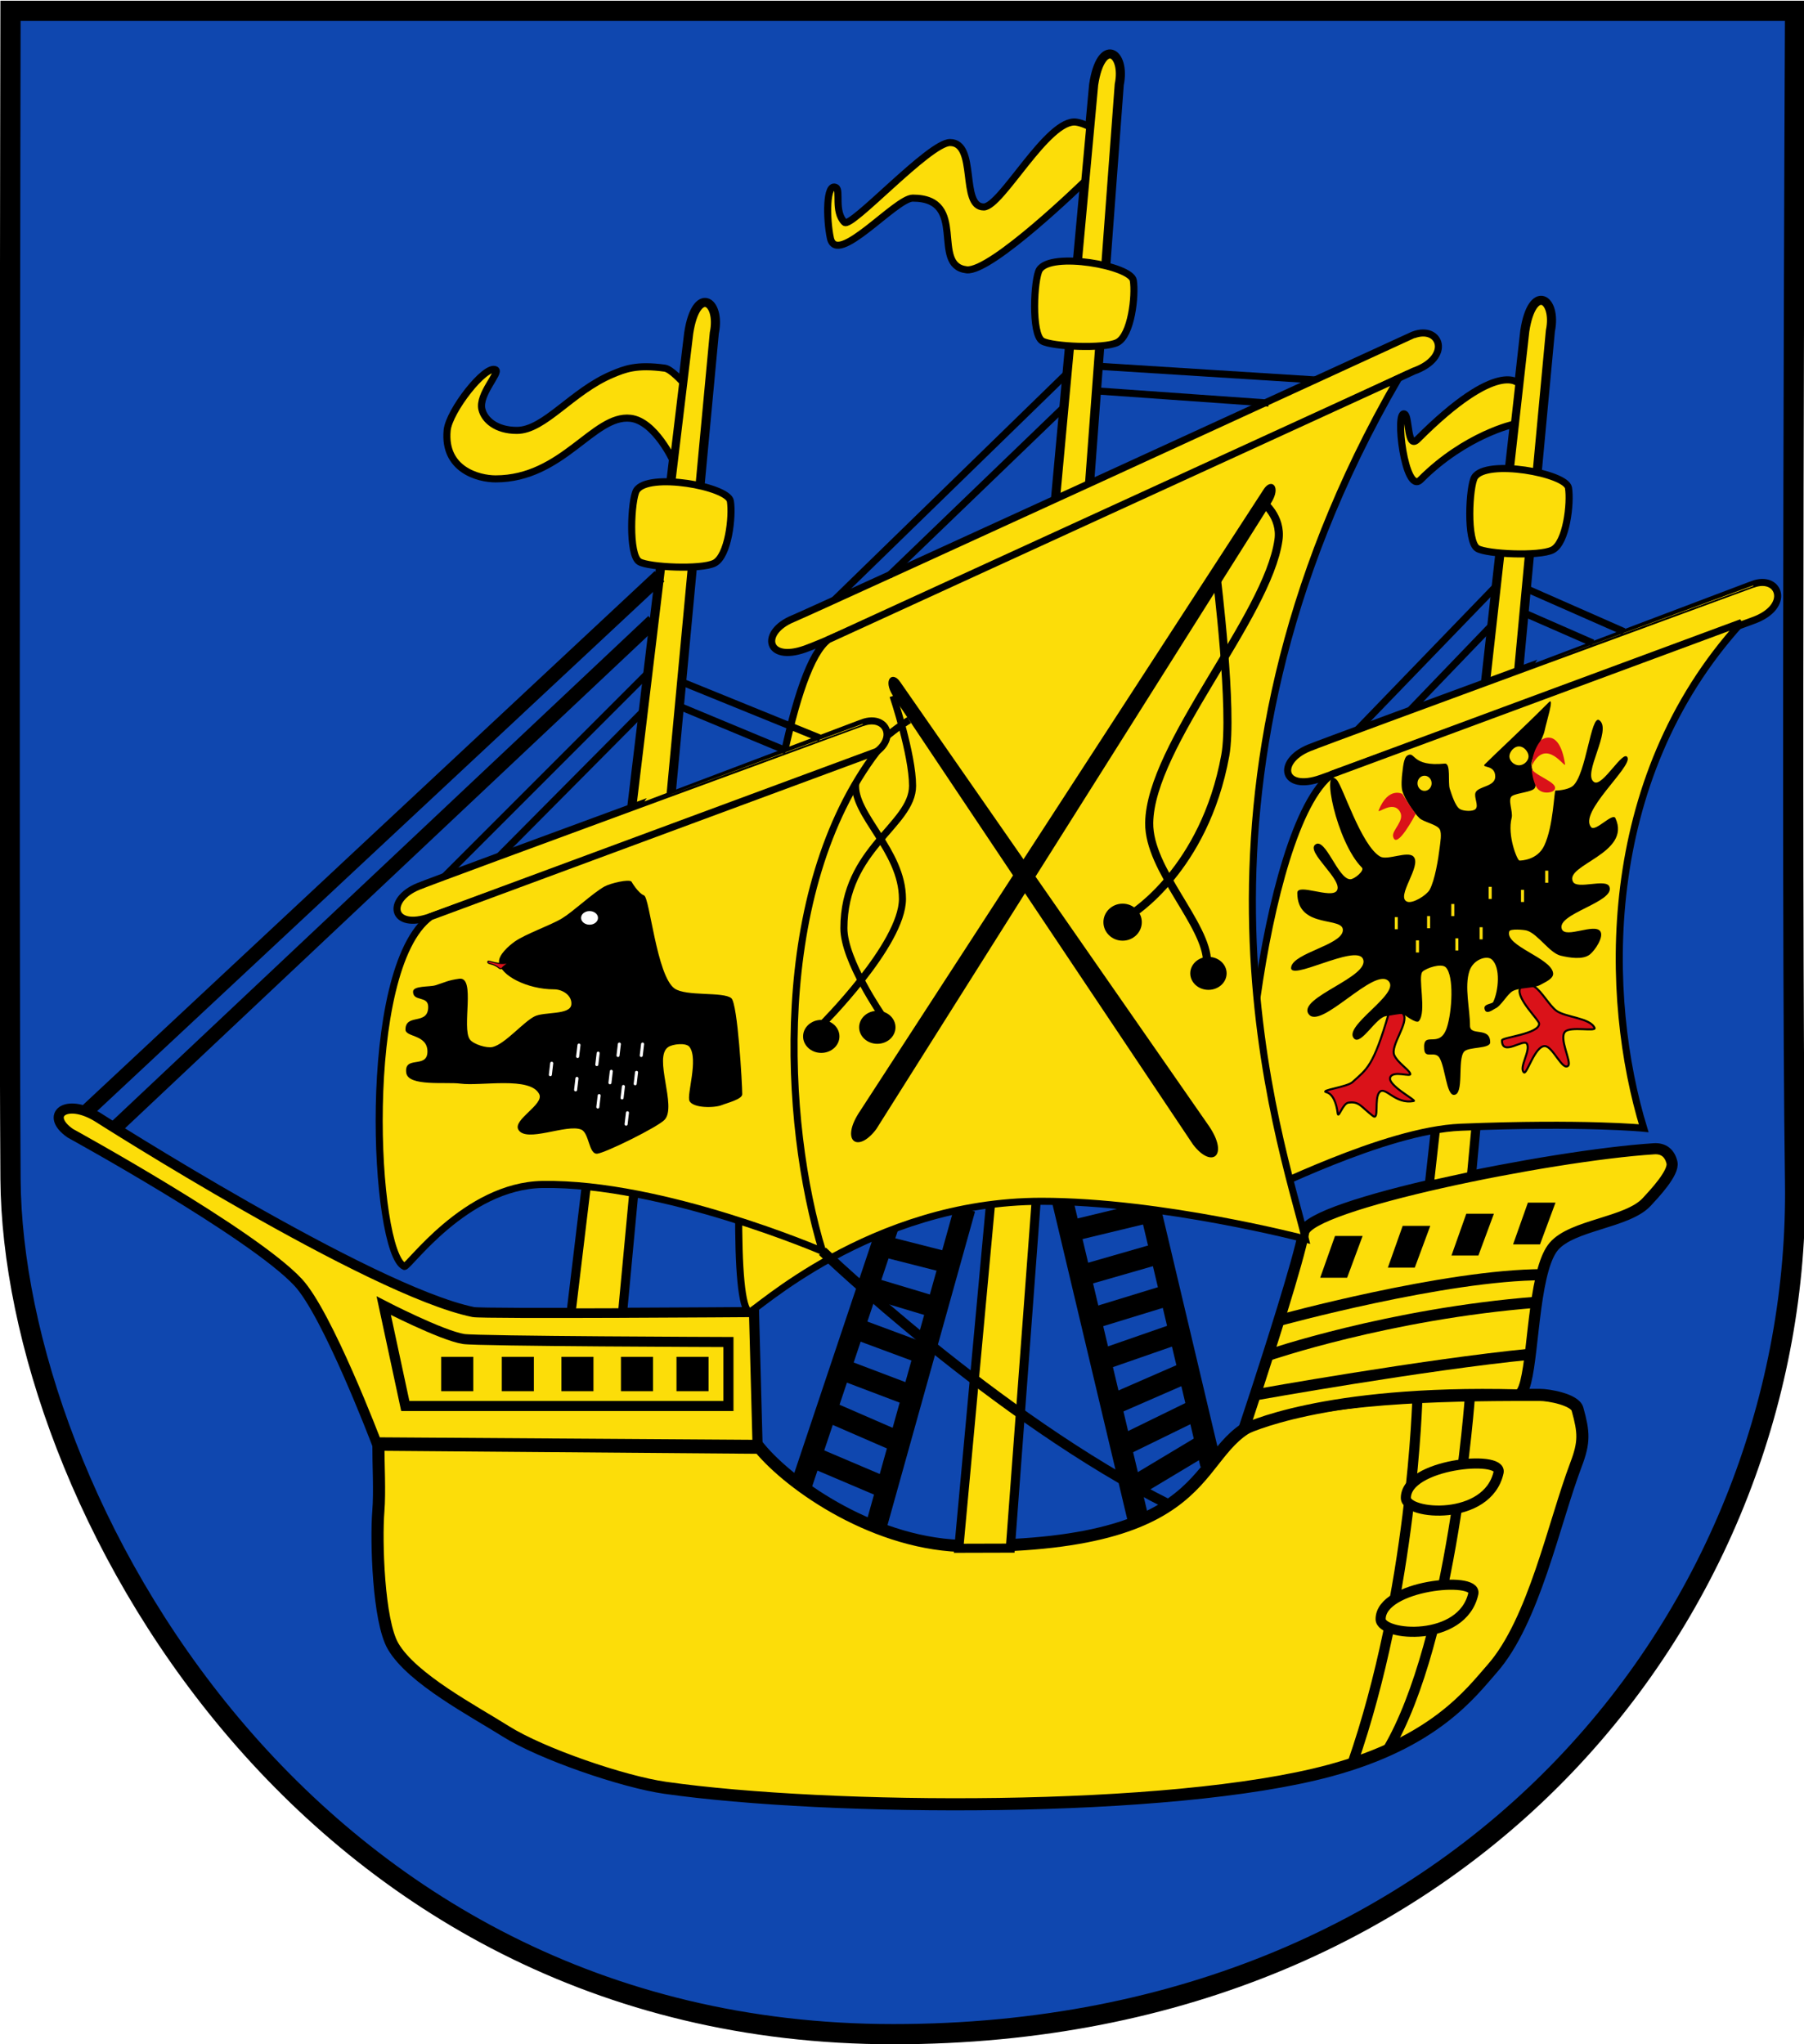 <?xml version="1.0" encoding="utf-8"?>
<!-- Generator: Adobe Illustrator 13.0.0, SVG Export Plug-In . SVG Version: 6.00 Build 14948)  -->
<!DOCTYPE svg PUBLIC "-//W3C//DTD SVG 1.1//EN" "http://www.w3.org/Graphics/SVG/1.1/DTD/svg11.dtd">
<svg version="1.1" id="Wappen_Landkreis_Wittmund" xmlns="http://www.w3.org/2000/svg" xmlns:xlink="http://www.w3.org/1999/xlink"
	 x="0px" y="0px" width="1786.417px" height="2023.75px" viewBox="0 0 1786.417 2023.75"
	 enable-background="new 0 0 1786.417 2023.75" xml:space="preserve">
<rect id="Hintergrundfüllfarbe" x="-25.333" y="-28" fill="#FFFFFF" width="1852" height="2092"/>
<path id="Schild" fill="#0F47AF" stroke="#000000" stroke-width="20" d="M1777.578,1170.005
	c5.994,417.45-317.642,843.919-892.901,843.919c-584.577,0-872.28-534.587-874.268-846.769c-1.841-289.101,0-1156.423,0-1156.423
	h1767.169C1777.578,10.732,1773.417,880.217,1777.578,1170.005z"/>
<g id="Wanten">
	<g id="_x32_">
		<line fill="none" stroke="#000000" stroke-width="21" x1="1127.498" y1="1506.01" x2="1048.667" y2="1174"/>
		<line fill="none" stroke="#000000" stroke-width="21" x1="1198.982" y1="1449.832" x2="1132.667" y2="1170"/>
		<line fill="none" stroke="#000000" stroke-width="21" x1="1119.868" y1="1473.874" x2="1194.118" y2="1429.306"/>
		<line fill="none" stroke="#000000" stroke-width="21" x1="1109.929" y1="1432.018" x2="1185.949" y2="1394.837"/>
		<line fill="none" stroke="#000000" stroke-width="21" x1="1100.255" y1="1391.273" x2="1177.155" y2="1357.728"/>
		<line fill="none" stroke="#000000" stroke-width="21" x1="1090.161" y1="1346.55" x2="1168.569" y2="1319.278"/>
		<line fill="none" stroke="#000000" stroke-width="21" x1="1079.964" y1="1305.817" x2="1159.101" y2="1281.547"/>
		<line fill="none" stroke="#000000" stroke-width="21" x1="1069.376" y1="1263.437" x2="1149.712" y2="1240.334"/>
		<line fill="none" stroke="#000000" stroke-width="21" x1="1059.346" y1="1218.98" x2="1139.682" y2="1199.603"/>
	</g>
	<g id="_x31_">
		<polyline fill="none" stroke="#000000" stroke-width="21" points="793.373,1471.032 871.778,1237.037 882.138,1206.12 		"/>
		<line fill="none" stroke="#000000" stroke-width="21" x1="867.357" y1="1512.032" x2="955.411" y2="1196.706"/>
		<line fill="none" stroke="#000000" stroke-width="21" x1="803.158" y1="1441.829" x2="878.07" y2="1473.671"/>
		<line fill="none" stroke="#000000" stroke-width="21" x1="818.329" y1="1396.552" x2="890.812" y2="1428.041"/>
		<line fill="none" stroke="#000000" stroke-width="21" x1="832.191" y1="1355.181" x2="903.596" y2="1382.26"/>
		<line fill="none" stroke="#000000" stroke-width="21" x1="845.159" y1="1314.495" x2="914.603" y2="1340.262"/>
		<line fill="none" stroke="#000000" stroke-width="21" x1="859.955" y1="1274.292" x2="928.845" y2="1295"/>
		<line fill="none" stroke="#000000" stroke-width="21" x1="944.196" y1="1251.471" x2="871.778" y2="1233.037"/>
	</g>
</g>
<g id="Schiffsrumpf">
	<path id="Rumpfumriss" fill="#FCDD09" stroke="#000000" stroke-width="12" d="M752,1433.333
		c31.074,37.741,116.618,97.334,206.667,97.334c258,0,218.111-100.112,292-124.667c75.306-25.025,201.81-25,274-25
		c9.65,0,34.863,4.804,37.423,14c6.423,23.073,7.059,32.602-1.423,55c-22.175,58.563-41.643,154.98-83,202
		c-21.345,24.268-57,73-161,101c-157.663,42.447-496.348,39.979-658,17c-41.491-5.897-122.561-33.633-158-56
		c-31.692-20.003-92.328-51.7-111.333-84c-14.768-25.098-17.016-104.975-14.667-134c1.516-18.727,0-47.132,0-65.666L752,1433.333z"
		/>
	<path fill="none" stroke="#000000" stroke-width="10" d="M1403.58,1383.288c0,0-4.68,191.712-64.589,363.406"/>
	<path fill="none" stroke="#000000" stroke-width="10" d="M1455.676,1381.503c0,0-17.01,241.618-81.466,350.683"/>
	<path fill="#FCDD09" stroke="#000000" stroke-width="10" d="M1459,1577.667c3.898-17.573-91.834-8.405-91.834,25.333
		C1367.167,1620,1448.167,1626.5,1459,1577.667z"/>
	<path fill="#FCDD09" stroke="#000000" stroke-width="10" d="M1484,1457.667c3.898-17.573-91.834-8.405-91.834,25.333
		C1392.167,1500,1473.167,1506.5,1484,1457.667z"/>
</g>
<g id="Bugaufbau">
	<path id="Bugumriss" fill="#FCDD09" stroke="#000000" stroke-width="10" d="M372.667,1428l377.5,2.5l-3.5-131.5
		c0,0-268.372,1.971-278,0c-102.644-21.01-372-193-372-193c-31.833-19.5-52.667-1.666-27,16c0,0,180.177,98.988,225.5,147.5
		C324.327,1300.712,372.667,1428,372.667,1428z"/>
	<path fill="#FCDD09" stroke="#000000" stroke-width="10" d="M380,1292.667c0,0,56.904,29.391,79,32.999
		c13.638,2.228,262.333,3.001,262.333,3.001V1392h-320L380,1292.667z"/>
	<rect id="Bugfenster" x="436.904" y="1343.333" width="31.763" height="34"/>
	<rect id="Bugfenster_1_" x="496.904" y="1343.333" width="31.763" height="34"/>
	<rect id="Bugfenster_2_" x="555.904" y="1343.333" width="31.763" height="34"/>
	<rect id="Bugfenster_3_" x="614.904" y="1343.333" width="31.763" height="34"/>
	<rect id="Bugfenster_4_" x="669.904" y="1343.333" width="31.763" height="34"/>
</g>
<g id="Achteraufbau">
	<path id="Achterumriss" fill="#FCDD09" stroke="#000000" stroke-width="11" d="M1231.607,1415.39c0,0,20.945-62.815,38.102-118.607
		c10.063-32.723,18.821-63.029,21.286-76.831c4.897-27.423,243.005-75.95,346.886-82.617c9.526-0.611,15.593,4.375,17.786,13.666
		c2.361,10.003-18.023,31.453-25,39c-19.164,20.73-73.698,22.505-92,44c-4.361,5.122-7.763,13.085-10.504,22.713
		c-12.678,44.526-11.249,124.678-25.493,124.309C1309.153,1376.001,1231.607,1415.39,1231.607,1415.39z"/>
	<path fill="none" stroke="#000000" stroke-width="11" d="M1266.446,1307.334c0,0,164.888-45.333,261.717-45.333"/>
	<path fill="none" stroke="#000000" stroke-width="11" d="M1255.557,1341.86c0,0,119.776-41.193,266.081-52.58"/>
	<path fill="none" stroke="#000000" stroke-width="11" d="M1244.828,1380.667c0,0,165.465-29.626,271.15-40"/>
	<polygon id="Fenster_achtern" points="1322,1223.667 1349.333,1223.667 1334,1265.001 1307.333,1265.001 	"/>
	<polygon id="Fenster_achtern_1_" points="1389,1213.667 1416.333,1213.667 1401,1255.001 1374.333,1255.001 	"/>
	<polygon id="Fenster_achtern_2_" points="1452,1201.667 1479.333,1201.667 1464,1243.001 1437.333,1243.001 	"/>
	<polygon id="Fenster_achtern_3_" points="1513,1190.667 1540.333,1190.667 1525,1232.001 1498.333,1232.001 	"/>
</g>
<g id="Kreuzmast">
	<path id="Kreuzmast_1_" fill="#FCDD09" stroke="#000000" stroke-width="9" d="M1415.272,1173.611l94.667-845.955
		c7.332-47.752,32-32.419,25.332,0l-78.219,836.819L1415.272,1173.611z"/>
	<path id="Kreuzmastflagge" fill="#FCDD09" stroke="#000000" stroke-width="7" d="M1504.093,379.895
		c0,0-19.801-25.52-100.427,55.105c-10.423,10.423-7.879-22.414-12.671-25c-10.11-5.457,0.171,80.5,15.671,65
		c45-45,92.957-55.165,92.957-55.165L1504.093,379.895z"/>
	<path id="Saling_2_" fill="#FCDD09" stroke="#000000" stroke-width="7" d="M1460.208,472.519
		c11.295-18.332,90.655-4.011,92.996,10.5c2.4,14.886-1.938,54.612-15.934,61.497c-13.202,6.495-64.66,4.081-74.143-1.42
		C1451.886,536.572,1454.898,481.139,1460.208,472.519z"/>
	<path id="Kreuzrah" fill="#FCDD09" stroke="#000000" stroke-width="7" d="M1296.219,740.499
		c-32.614,13.405-26.614,43.739,11.999,29.999c60.41-21.496,427.479-155.992,427.479-155.992c38.575-13.602,26.574-45.935,0-35.998
		C1735.697,578.508,1316.521,732.154,1296.219,740.499z"/>
	<line id="Takelage_7_" fill="none" stroke="#000000" stroke-width="7" x1="1511.424" y1="582.783" x2="1608.056" y2="625.338"/>
	<line id="Takelage_6_" fill="none" stroke="#000000" stroke-width="7" x1="1509.177" y1="606.816" x2="1577.27" y2="636.643"/>
	<line id="Takelage_5_" fill="none" stroke="#000000" stroke-width="7" x1="1481.675" y1="580.225" x2="1344.218" y2="722.487"/>
	<line id="Takelage_4_" fill="none" stroke="#000000" stroke-width="7" x1="1477.34" y1="618.963" x2="1396.312" y2="703.226"/>
	<path id="Kreuzsegel" fill="#FCDD09" stroke="#000000" stroke-width="7" d="M1319.124,766.461
		c-70.092,51.466-103.995,401.127-73.457,414.539c3.564,1.565,124.287-61.915,201-65c122.09-4.91,181,1,181,1
		c-39.004-127.645-46-344,96.783-500.586L1319.124,766.461z"/>
	<g id="Doppeladler">
		<path id="Kralle" fill="#DA1219" stroke="#000000" stroke-width="2" d="M1524.167,1013.5c0,10.244-36.833,13.5-36.833,16.5
			c0,16.25,21.375-1.948,24.667,3.333c4.182,6.709-8.424,23.917-2.834,28.417c2.754,2.217,10.718-26.084,20.5-26.084
			c8.015,0,17.614,25.057,23.281,19.39c3.54-3.54-9.572-27.182-3.031-33.723c5.362-5.362,30.786,0.2,29.084-3.667
			c-4.355-9.895-28.889-10.413-37.834-16.999c-6.752-4.971-14.535-19.118-21.547-23.714c-4.505-2.953-13.209-2.428-14.602,2.096
			C1501.9,989.178,1524.167,1009.853,1524.167,1013.5z"/>
		<path id="Kralle_1_" fill="#DA1219" stroke="#000000" stroke-width="2" d="M1375.125,1003.791
			c-15.374,52.459-21.46,54.493-35.792,67.542c-5.38,4.898-32.965,8.192-25.917,10c6.5,1.667,10,10.667,11.251,20.917
			c0.699,5.732,4.896-9.786,10.614-10.583c10.679-1.487,12.218,3.823,24.126,13.083c6.67,5.187,1.034-17.055,6.593-23.417
			c5.771-6.605,15.416,12.417,34,8.667c2.858-0.577-26.347-15.653-23.334-23.334c2.952-7.526,21.716,0.432,19.777-3.866
			c-2.072-4.595-12.432-10.61-15.776-18.133c-4.23-9.515,14.867-32.065,8.999-40.667
			C1387.242,1000.446,1376.335,999.663,1375.125,1003.791z"/>
		<path id="Adlerumriss" d="M1432.833,1017.166c-7.333,22.667-24.198,1.667-22.502,21.819c0.843,10.015,10.753,0.589,15.336,8.682
			c5.546,9.792,6.7,36.333,14,36.333c10.681,0,3.182-34.754,10.167-42.833c4.316-4.993,25.833-2.567,25.833-9.167
			c0-16-20-5.666-20-16.5c0-16.375-5.736-38.667-0.542-54.196c3.893-11.637,17.289-15.616,22.042-11.471
			c9.093,7.93,6.689,31.275,1.5,42.167c-0.988,2.075-9.46,1.771-8.667,6.5c1.201,7.167,8.704,0.813,10.667,0
			c5.635-2.334,11.934-14.261,17.25-17.25c0.886-0.498,1.903-0.907,3.018-1.252c7.287-2.257,18.725-1.751,24.512-5.005
			c4.623-2.599,13.018-6.042,12.555-11.326c-1.331-15.2-48.039-26.996-43.452-41.548c0.902-2.861,14.577-1.645,17.451-0.785
			c10.894,3.262,22.438,22.196,33.5,24.833c8.566,2.042,21.929,4.299,28.834-1.167c5.209-4.123,14.152-17.565,10.333-23
			c-5.75-8.182-34.173,7.239-38-2c-6.359-15.352,53.359-26.884,47-42.236c-3.444-8.315-31.753,3.171-36-4.764
			c-8.932-16.689,58.333-28,42-63c-2.71-5.807-19.754,13.799-24,9c-12.893-14.572,40.333-59.333,36-69
			c-4-8.924-24.638,29.403-33,24.333c-12.445-7.545,18.353-52,5-61.333c-8.337-5.828-12.886,53.41-26,65
			c-3.681,3.253-12.421,4.686-17.333,4.664c-1.436-0.006-1.934,35.148-11.167,54.586c-6.882,14.487-22.99,14.726-24.5,14.75
			c-2.211,0.036-12.244-24.961-7.75-42.25c1.599-6.15-4.468-18.814,0.5-21.75c5.5-3.25,19.793-3.707,22.417-7.833
			c2.952-4.641-4.222-19.769-3.167-25.167c1.655-8.475,11.345-23.525,13-32c1.534-7.852,9.824-33.49,4.167-27.833
			c-28.833,28.833-52.025,50.023-63.5,61.5c-3.86,3.861,10.333,0,10.333,12.228c0,10.105-16.861,9.403-19.5,15.772
			c-1.865,4.504,3.447,12.886,0,16.333c-2.74,2.74-12.204,2.037-15.5,0c-4.755-2.939-8.186-14.712-10-20
			c-2.068-6.029,1.342-25.634-5-25c-33.333,3.333-28.863-12.833-37-8c-3.809,2.262-4.368,12.615-5,17
			c-0.642,4.454-1.248,13.676,0,18c2.212,7.664,11.195,21.529,17,27c4.152,3.914,17.096,6.088,20,11c2.29,3.874,0.524,13.531,0,18
			c-1.259,10.72-4.735,32.578-10,42c-2.932,5.247-16.804,14.022-22.333,11.667c-11.502-4.9,15.085-35.738,6.333-44.667
			c-5.775-5.892-25.873,4.156-33,0c-18.857-10.998-37.159-70.159-43-76c-16.002-16.002-0.334,61.667,25,87
			c2.875,2.875-7.435,11.5-11.5,11.5c-12.197,0-24.48-41.456-34.5-34.5c-10.385,7.209,28.499,35.823,21,46
			c-5.831,7.914-39-7.83-39,2c0,37,47.862,22.35,45,38c-2.516,13.758-47.667,21.42-51,35c-4,16.296,64.119-22.971,71-7.667
			c7.901,17.574-64.438,38.137-54,54.333c11.356,17.623,66.058-47.947,79.667-32c10.83,12.689-45.976,44.392-34.5,56.5
			c6.922,7.304,21.811-21.274,31.833-22.167c4.412-0.393,12.615-2.632,17-2c0.407,0.059,12.731,9.923,15.318,7
			c8.12-9.175-1.318-44,3.682-49c3.535-3.536,18.635-8.699,23-4.333C1440.029,966.029,1437.917,1001.451,1432.833,1017.166z"/>
		<ellipse id="Auge_1_" fill="#FCDD09" cx="1410.667" cy="775.5" rx="7" ry="7.5"/>
		<path id="Auge" fill="#FCDD09" d="M1513.667,748.833c0,4.142-4.253,8.833-9.5,8.833s-9.5-4.691-9.5-8.833s4.253-9.833,9.5-9.833
			S1513.667,744.691,1513.667,748.833z"/>
		<line fill="none" stroke="#FCDD09" stroke-width="3" x1="1382.667" y1="908" x2="1382.667" y2="920"/>
		<line fill="none" stroke="#FCDD09" stroke-width="3" x1="1403.667" y1="931" x2="1403.667" y2="943"/>
		<line fill="none" stroke="#FCDD09" stroke-width="3" x1="1438.667" y1="895" x2="1438.667" y2="907"/>
		<line fill="none" stroke="#FCDD09" stroke-width="3" x1="1475.667" y1="878" x2="1475.667" y2="890"/>
		<line fill="none" stroke="#FCDD09" stroke-width="3" x1="1466.667" y1="918" x2="1466.667" y2="930"/>
		<line fill="none" stroke="#FCDD09" stroke-width="3" x1="1414.667" y1="907" x2="1414.667" y2="919"/>
		<line fill="none" stroke="#FCDD09" stroke-width="3" x1="1507.667" y1="881" x2="1507.667" y2="893"/>
		<line fill="none" stroke="#FCDD09" stroke-width="3" x1="1442.667" y1="929" x2="1442.667" y2="941"/>
		<line fill="none" stroke="#FCDD09" stroke-width="3" x1="1531.667" y1="862" x2="1531.667" y2="874"/>
		<path fill="#DA1219" d="M1365.333,802c9.583-23.5,23.333-16,23.333-16l6.824,10.797l6.398,9.036c0,0-19.014,36.667-22.361,22.361
			c-1.458-6.232,11.889-15.694,6.806-24.528C1379.363,791.552,1363.345,806.876,1365.333,802z"/>
		<path fill="#DA1219" d="M1526.13,732.733c0,0,17.786-13.733,23.651,23.651c0.992,6.322-18.772-28.003-33.046,1.989
			c-3.911,8.218,30.138,16.083,21.931,24.29c-2.521,2.521-14.25,4.336-18.136-5.14C1509.62,750.916,1526.13,732.733,1526.13,732.733
			z"/>
	</g>
</g>
<g id="Großmast">
	<path id="Großmast_1_" fill="#FCDD09" stroke="#000000" stroke-width="9" d="M949.463,1532.859L1083,83.752
		c7.332-47.752,32-32.419,25.332,0L1000.485,1532.72L949.463,1532.859z"/>
	<path id="Großmastflagge" fill="#FCDD09" stroke="#000000" stroke-width="7" d="M1079.145,125.586c0,0-7.172-3.822-13.419-4.683
		c-28.152-3.882-74.183,84.01-91.56,84.01c-23.623,0-6.016-63.78-33.412-63.78c-20.609,0-98.019,85.436-104.477,78.978
		c-10.619-10.619-3.621-31.79-8.413-34.376c-10.11-5.457-9.575,31.101-5.604,49.894c6.151,29.116,64.635-39.475,81.604-39.475
		c55.802,0,17.023,66.93,53.389,70.973c24.396,2.712,116.914-87.521,116.914-87.521L1079.145,125.586z"/>
	<path id="Saling_1_" fill="#FCDD09" stroke="#000000" stroke-width="7" d="M1029.27,267.103
		c11.295-18.332,90.655-4.011,92.996,10.5c2.4,14.886-1.938,54.612-15.934,61.497c-13.202,6.495-64.66,4.081-74.143-1.42
		C1020.948,331.156,1023.959,275.723,1029.27,267.103z"/>
	<path id="Großrah" fill="#FCDD09" stroke="#000000" stroke-width="7" d="M785.281,612.509
		c-32.614,13.405-26.614,43.739,11.999,29.999c60.41-21.496,602.479-274.993,602.479-274.993c38.575-13.601,26.574-45.935,0-35.998
		C1399.758,331.517,805.583,604.164,785.281,612.509z"/>
	<line id="Takelage_3_" fill="none" stroke="#000000" stroke-width="7" x1="1087.578" y1="362.605" x2="1302.428" y2="376.162"/>
	<line id="Takelage_2_" fill="none" stroke="#000000" stroke-width="7" x1="1085.761" y1="387.007" x2="1256.236" y2="399.069"/>
	<line id="Takelage_1_" fill="none" stroke="#000000" stroke-width="7" x1="1056.656" y1="369.637" x2="826.082" y2="594.148"/>
	<line id="Takelage" fill="none" stroke="#000000" stroke-width="7" x1="1053.573" y1="403.094" x2="880.377" y2="569.873"/>
	<path id="Großsegel" fill="#FCDD09" stroke="#000000" stroke-width="7" d="M820.333,633.214
		C750.242,684.68,711.462,1285.589,742,1299c3.564,1.565,119.258-109.666,289.333-109.666c119.06,0,261.333,37.333,261.333,37.333
		c-23.458-97.355-146.422-440.565,92.289-852.236L820.333,633.214z"/>
	<g id="Peitsche_2_">
		<path id="Peitsche" d="M851.667,1100c-20,29.5-2.5,42.5,16,18l391-620c10.5-16.5,0.333-24.833-7-14L851.667,1100z"/>
		<path fill="none" stroke="#000000" stroke-width="8" d="M1250.629,497.37c0,0,18.704,13.964,15.37,37.297
			c-10.887,76.194-126.921,203.04-128,280c-0.654,46.667,57.334,100.641,57.334,138"/>
		<path fill="none" stroke="#000000" stroke-width="8" d="M1204.667,570c0,0,16.659,134.17,8.667,178
			C1192.667,861.333,1120,905.333,1120,905.333"/>
		<ellipse cx="1111.667" cy="913" rx="19" ry="18.333"/>
		<ellipse cx="1196.667" cy="963.667" rx="18" ry="16.333"/>
	</g>
	<g id="Peitsche_3_">
		<path id="Peitsche_1_" d="M1197.295,1115c20,29.5,2.5,42.5-16,18l-297-444c-10.5-16.5-0.333-24.833,7-14L1197.295,1115z"/>
		<ellipse cx="868.758" cy="1017.09" rx="18" ry="16.333"/>
		<ellipse cx="813.261" cy="1026.09" rx="18" ry="16.333"/>
		<path fill="none" stroke="#000000" stroke-width="7" d="M900.294,712.918c0,0-49.731,29.082-52.97,62.64
			C844.359,806.282,893.667,842,893.667,890c0,45-80.406,125-80.406,125"/>
		<path fill="none" stroke="#000000" stroke-width="7" d="M884.295,689c0,0,19.371,58,19.371,89c0,39.135-68,62-68,141
			c0,32,38.168,86.832,38.168,86.832"/>
	</g>
</g>
<g id="Fockmast_1_">
	<path id="Fockmast" fill="#FCDD09" stroke="#000000" stroke-width="9" d="M565.464,1299.859L682,329.752
		c7.333-47.752,32-32.419,25.333,0l-90.849,969.967L565.464,1299.859z"/>
	<path id="Fockmastflagge" fill="#FCDD09" stroke="#000000" stroke-width="7" d="M676.155,378.408c0,0-11.589-13.047-17.836-13.908
		c-28.152-3.882-39.833,0.981-52.047,6.122c-40.105,16.878-67.099,55.497-94.496,55.497c-20.609,0-32.155-10.539-34.609-20.999
		c-3.431-14.62,18.402-36.412,13.61-38.998c-10.11-5.457-46.22,40.872-47.998,59.997c-3.613,38.881,31.028,47.998,47.998,47.998
		c66.39,0,97.128-64.04,133.494-59.997c24.396,2.712,42.49,42.491,42.49,42.491L676.155,378.408z"/>
	<line id="Vorstag" fill="#FCDD09" stroke="#000000" stroke-width="14" x1="653.079" y1="570.508" x2="85.468" y2="1100.425"/>
	<line id="Vorstag_1_" fill="#FCDD09" stroke="#000000" stroke-width="14" x1="646.777" y1="614.969" x2="113.842" y2="1116.81"/>
	<path id="Saling" fill="#FCDD09" stroke="#000000" stroke-width="7" d="M630.27,485.615c11.295-18.332,90.655-4.011,92.996,10.5
		c2.401,14.886-1.938,54.612-15.933,61.497c-13.203,6.495-64.66,4.081-74.143-1.42C621.948,549.668,624.959,494.235,630.27,485.615z
		"/>
	<path id="Fockrah" fill="#FCDD09" stroke="#000000" stroke-width="7" d="M414.281,877.595
		c-32.614,13.405-26.614,43.739,11.999,29.999c60.41-21.496,427.479-155.992,427.479-155.992c38.575-13.601,26.574-45.935,0-35.998
		C853.759,715.603,434.583,869.25,414.281,877.595z"/>
	<line id="Focktakelage_3_" fill="none" stroke="#000000" stroke-width="7" x1="674.476" y1="674.889" x2="812.159" y2="730.858"/>
	<line id="Focktakelage_2_" fill="none" stroke="#000000" stroke-width="7" x1="672.15" y1="699" x2="778.45" y2="743.225"/>
	<line id="Focktakelage_1_" fill="none" stroke="#000000" stroke-width="7" x1="641.566" y1="666.348" x2="440.082" y2="867.833"/>
	<line id="Focktakelage" fill="none" stroke="#000000" stroke-width="7" x1="637.038" y1="704.044" x2="494.377" y2="847.705"/>
	<path id="Focksegel" fill="#FCDD09" stroke="#000000" stroke-width="7" d="M426.28,907.593
		c-70.091,51.466-56.381,332.84-25.843,346.251c3.564,1.565,60.129-79.976,136.896-81.178
		c119.045-1.865,277.146,66.177,277.146,66.177c-39.004-127.645-51.005-357.036,54.067-494.972L426.28,907.593z"/>
	<path id="Takelage_8_" fill="none" stroke="#000000" stroke-width="10" d="M814.479,1238.844c0,0,172.188,165.156,343.425,250.985"
		/>
	<g id="Bär_1_">
		<path id="Bär" d="M598.772,877.595c5.62-3.079,23.807-7.502,26.554-4.755c0,0,6.322,11.185,12.444,13.66
			c5.665,2.29,12.438,79.295,30.11,92.089c11.303,8.184,48.582,2.947,56.361,9.726c6.28,5.473,10.767,85.185,10.767,95.027
			c0,5.038-15.337,8.73-19.992,10.658c-7.448,3.085-28.695,3.237-32.248-4c-2.958-6.026,9.145-41.376,0-53.5
			c-3.288-4.358-16.444-2.924-20.999,0.087c-15.132,10.002,8.752,58.714-3.602,71.996c-6.691,7.193-58.096,32.56-66.6,33.607
			c-8.685,1.07-7.96-20.509-16.044-23.857c-14.377-5.955-54.716,13.617-62.247,0c-5.463-9.878,25.635-24.816,20.737-34.986
			c-8.679-18.02-58.184-7.771-77.998-10.498c-13.924-1.916-51.925,3.176-53.733-10.763c-2.281-17.586,20.999-3.586,20.999-20.999
			c0-17.087-21.749-14.06-21.749-21.749c0-16.338,22.499-3.838,22.499-22.499c0-11.339-14.999-4.839-14.999-14.999
			c0-6.099,16.304-4.551,22.135-6.34c9.492-2.912,11.915-4.875,23.62-6.509c16.561-2.311,2.16,48.537,10.492,60.097
			c3.467,4.81,16.729,8.861,22.499,7.499c12.387-2.924,30.266-24.655,41.649-30.347c9.486-4.743,35.252-1.102,36.347-11.651
			c0.906-8.731-8.329-15.089-17.107-15.089c-26.5,0-53.302-13.753-54.5-26.909c-0.649-7.129,9.539-16.082,15.36-20.249
			c10.704-7.663,36.027-16.364,47.248-23.249C567.96,902.229,587.262,883.9,598.772,877.595z"/>
		<ellipse fill="#FFFFFF" cx="583.792" cy="908.75" rx="8.375" ry="6.75"/>
		<path fill="#DA1219" stroke="#000000" d="M497.821,957.733c0.995-1.433,7.031-4.933,5.346-4.483c-9.375,2.5-19.625-2.688-20-1.5
			c-1.102,3.488,4.443,1.208,10.813,6.563C494.723,958.938,496.292,959.938,497.821,957.733z"/>
		<line fill="none" stroke="#FFFFFF" stroke-width="3" stroke-linecap="round" x1="573.333" y1="1034.667" x2="572" y2="1046"/>
		<line fill="none" stroke="#FFFFFF" stroke-width="3" stroke-linecap="round" x1="546.333" y1="1052.667" x2="545" y2="1064"/>
		<line fill="none" stroke="#FFFFFF" stroke-width="3" stroke-linecap="round" x1="592.333" y1="1042.667" x2="591" y2="1054"/>
		<line fill="none" stroke="#FFFFFF" stroke-width="3" stroke-linecap="round" x1="613.333" y1="1033.667" x2="612" y2="1045"/>
		<line fill="none" stroke="#FFFFFF" stroke-width="3" stroke-linecap="round" x1="571.333" y1="1067.667" x2="570" y2="1079"/>
		<line fill="none" stroke="#FFFFFF" stroke-width="3" stroke-linecap="round" x1="593.333" y1="1084.667" x2="592" y2="1096"/>
		<line fill="none" stroke="#FFFFFF" stroke-width="3" stroke-linecap="round" x1="605.333" y1="1060.667" x2="604" y2="1072"/>
		<line fill="none" stroke="#FFFFFF" stroke-width="3" stroke-linecap="round" x1="636.333" y1="1033.667" x2="635" y2="1045"/>
		<line fill="none" stroke="#FFFFFF" stroke-width="3" stroke-linecap="round" x1="630.333" y1="1061.667" x2="629" y2="1073"/>
		<line fill="none" stroke="#FFFFFF" stroke-width="3" stroke-linecap="round" x1="617.333" y1="1075.667" x2="616" y2="1087"/>
		<line fill="none" stroke="#FFFFFF" stroke-width="3" stroke-linecap="round" x1="621.333" y1="1101.667" x2="620" y2="1113"/>
	</g>
</g>
</svg>
